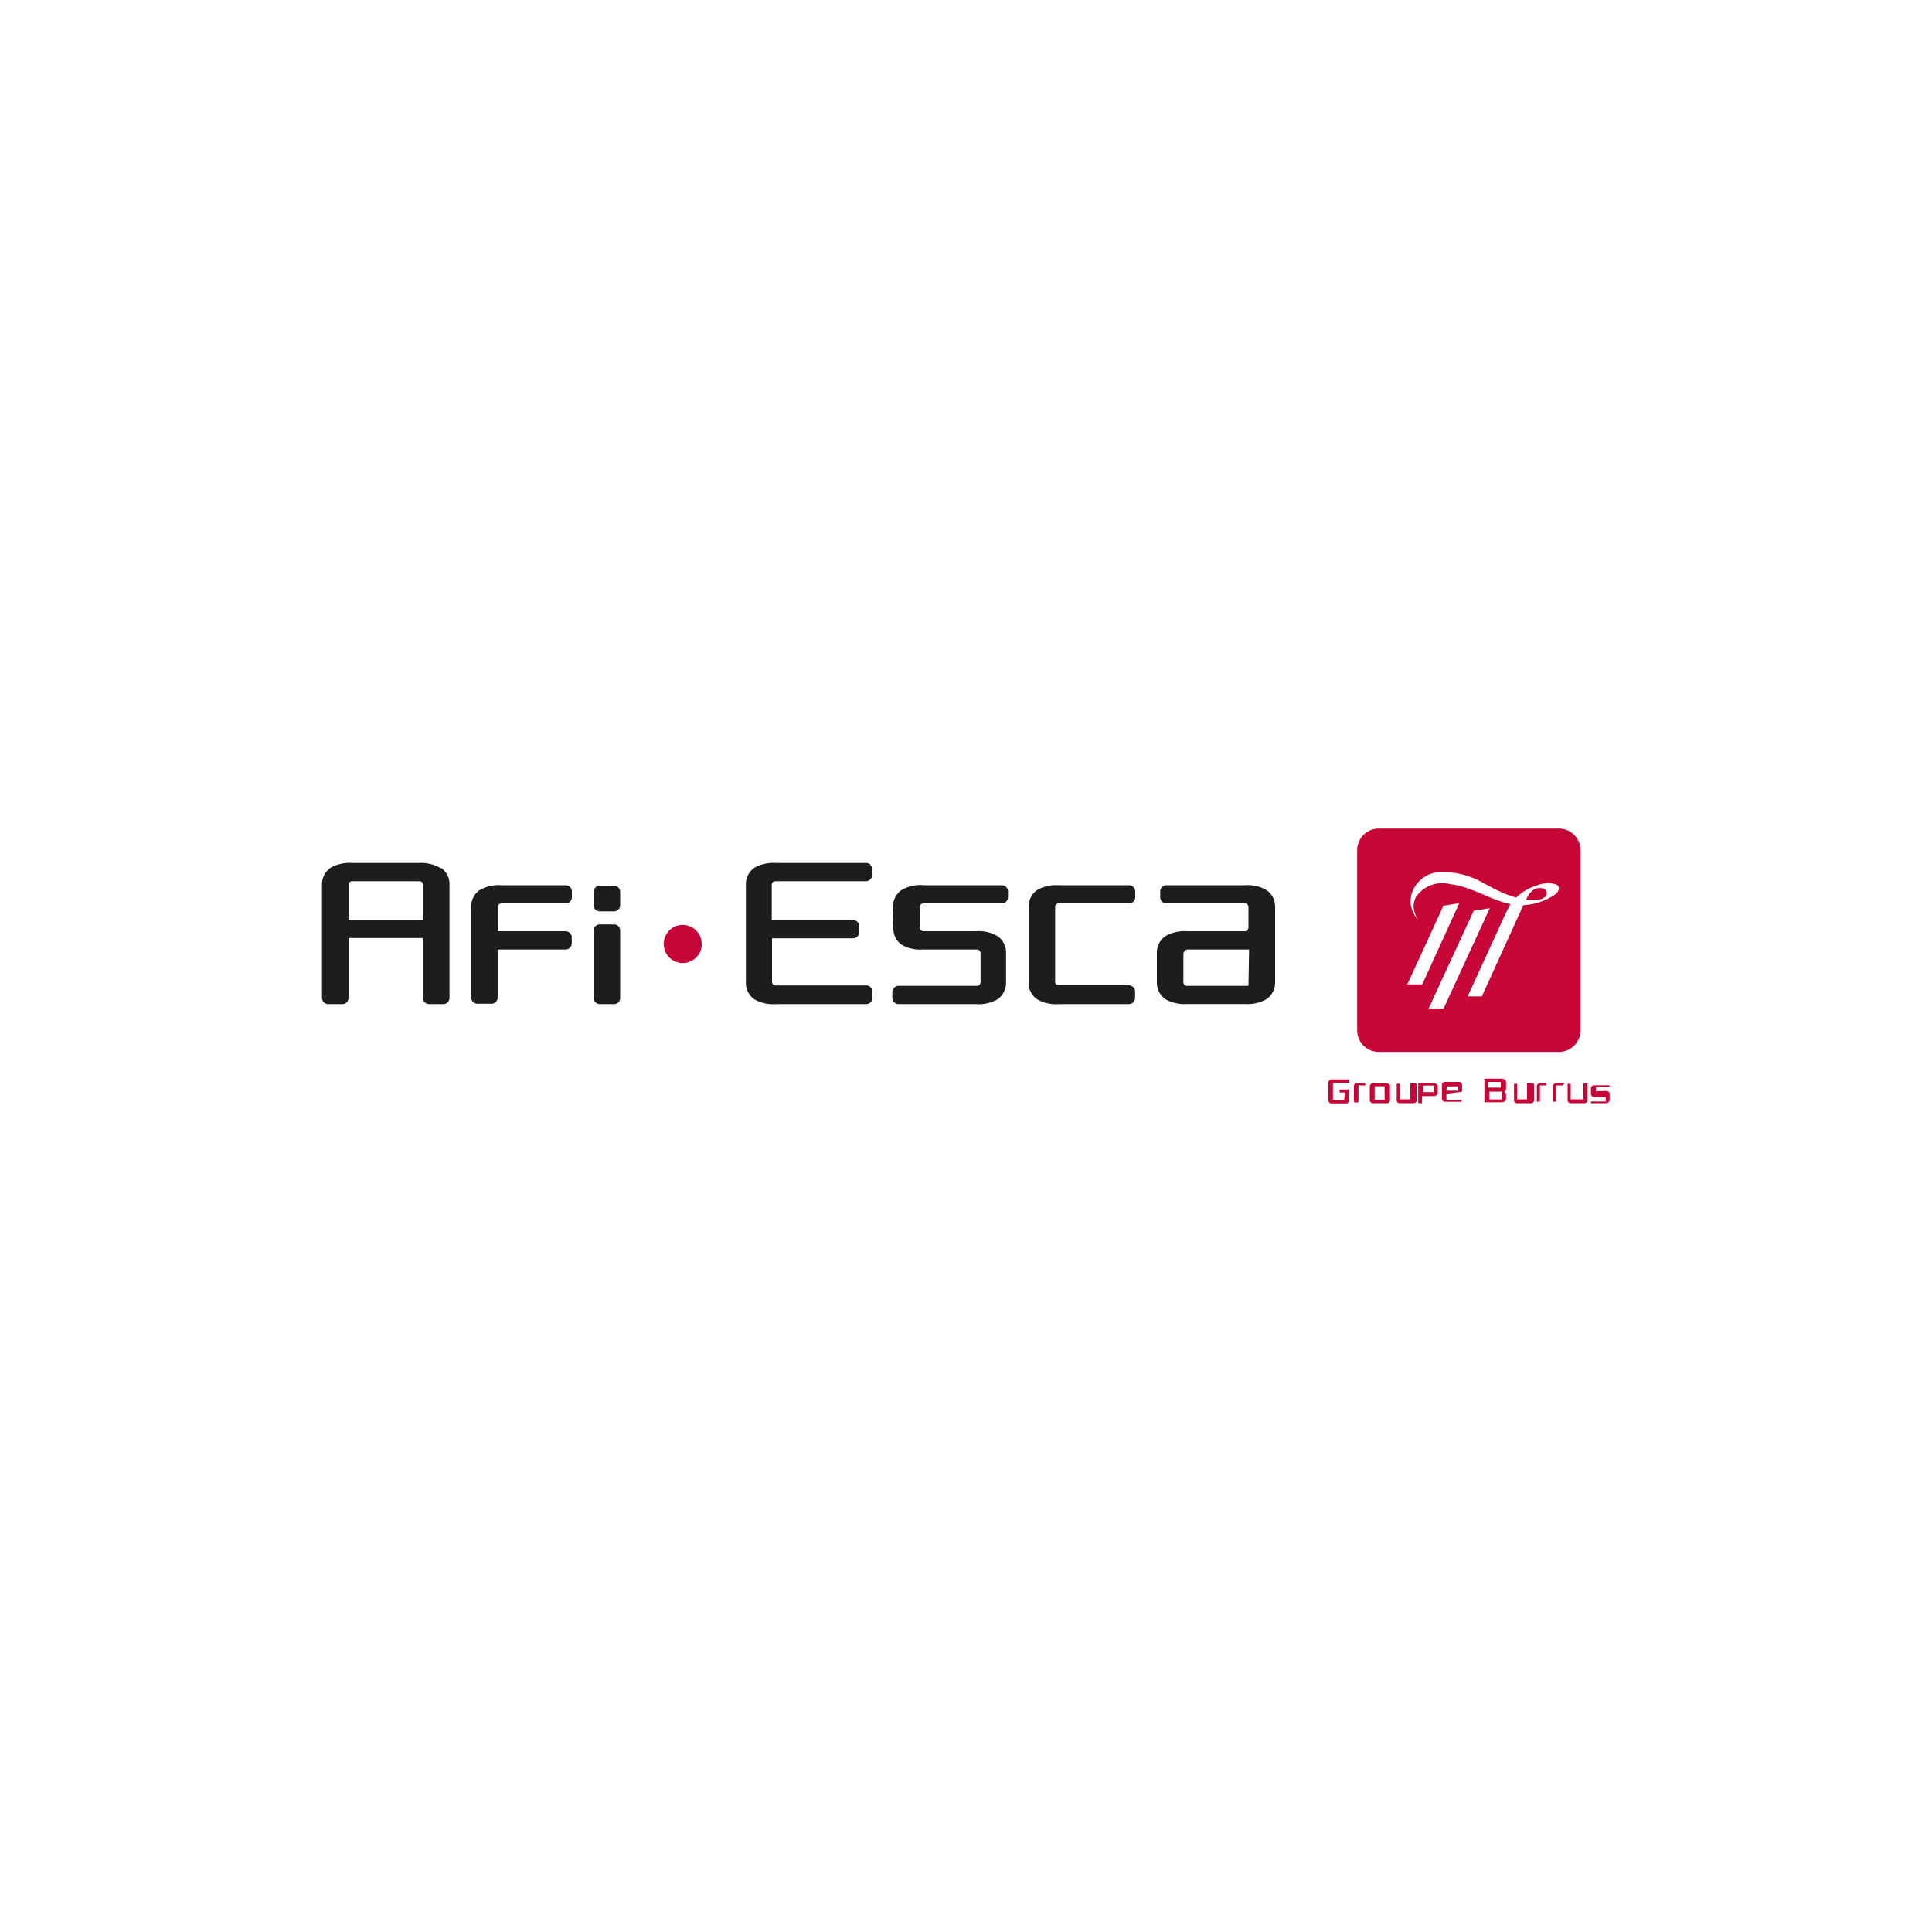 <svg xmlns="http://www.w3.org/2000/svg" width="150" height="150" viewBox="0 0 150 150"><title>afi-esca</title><rect width="150" height="150" fill="#fff"/><path d="M54.49,73.29A1.48,1.48,0,1,1,53,71.81a1.48,1.48,0,0,1,1.48,1.48" fill="#c50637"/><path d="M104.43,84.82h-.36l-.06,0a.14.14,0,0,1,0-.06v-.11a.14.14,0,0,1,0-.06l.06,0h.62a.08.08,0,0,1,.06,0,.11.11,0,0,1,0,.09v.64a.45.45,0,0,1,0,.16.23.23,0,0,1-.06.12.33.33,0,0,1-.13.07l-.19,0h-.85l-.19,0a.24.24,0,0,1-.12-.07.35.35,0,0,1-.07-.12.92.92,0,0,1,0-.19V84.19a1.11,1.11,0,0,1,0-.19.27.27,0,0,1,.19-.19l.19,0h1.17a.09.09,0,0,1,.06,0,.05.05,0,0,1,0,.05h0V84a.08.08,0,0,1,0,.06.09.09,0,0,1-.06,0h-1.2a.13.13,0,0,0,0,.08v1.21a.1.1,0,0,0,0,.07s0,0,.05,0h.82a.06.06,0,0,0,0,0,.1.1,0,0,0,0-.07" fill="#c50637"/><path d="M124.59,84.7l.19,0a.35.35,0,0,1,.12.07.19.19,0,0,1,.07.12.55.55,0,0,1,0,.19v.29a.25.25,0,0,1-.08.21.42.42,0,0,1-.29.07h-1.08l0,0s0,0,0,0v-.13a.08.08,0,0,1,0,0h1.1a.06.06,0,0,0,.05,0,.12.12,0,0,0,0-.07v-.2a.1.1,0,0,0,0-.07s0,0-.05,0h-.72l-.19,0a.24.24,0,0,1-.12-.07.35.35,0,0,1-.07-.12,1,1,0,0,1,0-.19v-.16a1,1,0,0,1,0-.19.35.35,0,0,1,.07-.12.24.24,0,0,1,.12-.07l.19,0h1.06l0,0a.05.05,0,0,1,0,0v.12a.05.05,0,0,1,0,0s0,0,0,0h-1s-.05,0-.05,0a.12.12,0,0,0,0,.07v.19a.13.13,0,0,0,0,.08s0,0,.05,0" fill="#c50637"/><path d="M112.3,84.68h.9v-.25s0-.07,0-.08h-.88s0,0,0,.08Zm0,.24v.42s0,.06,0,.07l0,0h1.18s0,0,0,0v.13a.05.05,0,0,1,0,0s0,0,0,0h-1.15l-.19,0a.19.19,0,0,1-.12-.07.35.35,0,0,1-.07-.12.92.92,0,0,1,0-.19v-.78a1,1,0,0,1,0-.19.27.27,0,0,1,.19-.19l.19,0h.8l.19,0a.35.35,0,0,1,.12.07.24.24,0,0,1,.07.12,1,1,0,0,1,0,.19v.38a.06.06,0,0,1,0,0h0" fill="#c50637"/><path d="M106.73,84.34s0,0,0,0a.1.1,0,0,0,0,.07v.91a.1.1,0,0,0,0,.07s0,0,0,0h.77a.06.06,0,0,0,0,0s0,0,0-.07v-.91s0-.06,0-.07a.06.06,0,0,0,0,0Zm1.19.93a.92.92,0,0,1,0,.19.35.35,0,0,1-.07.12.33.33,0,0,1-.13.07l-.19,0h-.8l-.18,0a.23.23,0,0,1-.13-.07.35.35,0,0,1-.07-.12.92.92,0,0,1,0-.19V84.5a1.12,1.12,0,0,1,0-.2.35.35,0,0,1,.07-.12.23.23,0,0,1,.13-.06.5.5,0,0,1,.18,0h.8a.53.53,0,0,1,.19,0,.31.31,0,0,1,.13.06.35.35,0,0,1,.07.12,1.12,1.12,0,0,1,0,.2" fill="#c50637"/><path d="M109.78,84.11s0,0,0,0h-.23s0,0-.05,0,0,0,0,0v1.24s0,0,0,0l0,0h-.77a.06.06,0,0,1-.05,0,0,0,0,0,1,0,0V84.14s0,0,0,0,0,0,0,0h-.24s0,0,0,0,0,0,0,0v1.14a.53.53,0,0,0,0,.19.19.19,0,0,0,.07.12.23.23,0,0,0,.12.06l.19,0h.79l.19,0a.23.23,0,0,0,.12-.06.35.35,0,0,0,.07-.12.92.92,0,0,0,0-.19V84.14s0,0,0,0" fill="#c50637"/><path d="M118.8,84.11a0,0,0,0,0,0,0h-.24s0,0,0,0,0,0,0,0v1.24s0,0,0,0l0,0h-.77l0,0s0,0,0,0V84.14s0,0,0,0,0,0,0,0h-.24s0,0,0,0,0,0,0,0v1.14a.92.92,0,0,0,0,.19.24.24,0,0,0,.07.12.23.23,0,0,0,.12.06l.19,0h.79l.19,0a.23.23,0,0,0,.12-.06.24.24,0,0,0,.07-.12.53.53,0,0,0,0-.19V84.14s0,0,0,0" fill="#c50637"/><path d="M123.18,84.11l0,0h-.24s0,0,0,0,0,0,0,0v1.24s0,0,0,0l0,0H122l-.05,0s0,0,0,0V84.14s0,0,0,0,0,0,0,0h-.24s0,0,0,0,0,0,0,0v1.14a.92.92,0,0,0,0,.19.24.24,0,0,0,.07.12.23.23,0,0,0,.12.06l.19,0h.79l.19,0a.23.23,0,0,0,.12-.06.24.24,0,0,0,.07-.12.92.92,0,0,0,0-.19V84.14s0,0,0,0" fill="#c50637"/><path d="M111.31,84.79a.2.2,0,0,1,0,0l0,0h-.81v-.18h0v-.33h.86a.43.43,0,0,1,0,.05Zm.24-.63a.55.55,0,0,0-.29-.06h-1.09a.07.07,0,0,0-.06,0,.14.14,0,0,0,0,.06v1.43a.07.07,0,0,0,.06.06h.24l0,0s0,0,0,0V85.1h.82a.55.55,0,0,0,.29-.06.28.28,0,0,0,.11-.23v-.42a.27.27,0,0,0-.11-.23" fill="#c50637"/><path d="M116.58,85.36s0,0,0,0,0,0,0,0h-.94v-.12h0v-.49h1a.08.08,0,0,1,0,0ZM116.52,84h0a.06.06,0,0,1,0,0v.39a.08.08,0,0,1,0,.05h-1v-.4h0V84Zm.41.46v-.42a.25.25,0,0,0-.11-.22.48.48,0,0,0-.29-.07h-1.22a.09.09,0,0,0-.06,0,.08.08,0,0,0,0,.06v1.71a.14.14,0,0,0,0,.06l.06,0h1.22a.57.57,0,0,0,.29-.06.28.28,0,0,0,.11-.23V85a.28.28,0,0,0-.11-.23h0a.27.27,0,0,0,.11-.23" fill="#c50637"/><path d="M106,84.27a.06.06,0,0,1,0,0l0,0h-.53l0,0s0,0,0,.07v1.19a.07.07,0,0,1-.06.06h-.23a.07.07,0,0,1-.06-.06V84.48a.92.92,0,0,1,0-.19.24.24,0,0,1,.07-.12.35.35,0,0,1,.12-.07H106a0,0,0,0,1,0,0,.06.06,0,0,1,0,0" fill="#c50637"/><path d="M120.08,84.27a.08.08,0,0,1,0,0,.05.05,0,0,1,0,0h-.52a.06.06,0,0,0,0,0,.1.1,0,0,0,0,.07v1.19s0,0,0,0l0,0h-.24l0,0s0,0,0,0V84.48a.92.92,0,0,1,0-.19.35.35,0,0,1,.07-.12.4.4,0,0,1,.13-.07H120s0,0,0,0a.08.08,0,0,1,0,0" fill="#c50637"/><path d="M121.33,84.27a.08.08,0,0,1,0,0,.05.05,0,0,1,0,0h-.52s0,0,0,0a.1.1,0,0,0,0,.07v1.19s0,0,0,0l0,0h-.24l0,0a.05.05,0,0,1,0,0V84.48a.92.92,0,0,1,0-.19.27.27,0,0,1,.19-.19h.73s0,0,0,0a.08.08,0,0,1,0,0" fill="#c50637"/><path d="M122.71,80A1.67,1.67,0,0,1,121,81.67H107A1.67,1.67,0,0,1,105.37,80V66A1.68,1.68,0,0,1,107,64.33h14A1.68,1.68,0,0,1,122.71,66" fill="#c50637"/><path d="M119.9,69.66c-.2.21-.49.18-.78.2l-.64,0c.12-.29.48-.91,1-.91.22,0,.47,0,.58.25a.47.47,0,0,1-.14.49m1.11-.79a.45.45,0,0,0-.2-.23,2.24,2.24,0,0,0-1.51.08,3.77,3.77,0,0,0-1.6.94,8.55,8.55,0,0,1-1.18-.43c-.44-.2-1.32-.67-1.32-.67A6.39,6.39,0,0,0,112,67.7a2.43,2.43,0,0,0-2.32,1.47,2.07,2.07,0,0,0,.43,2.24,2,2,0,0,1-.36-1,1.65,1.65,0,0,1,.18-.76,2.47,2.47,0,0,1,2.68-1c1.69.2,3,1.19,4.67,1.55,0,0-.15.25-.33.61l-3,6.55,1.1,0,3.22-7.08a4.81,4.81,0,0,0,2.39-.78c.21-.15.41-.35.36-.62" fill="#fff"/><path d="M110.42,76.43l-1.16,0c.29-.6,2.81-6.11,2.81-6.11l1.23-.2" fill="#fff"/><path d="M112.08,78.3h-1.16l3.5-7.59,1.25-.2" fill="#fff"/><path d="M32.84,71.41H27.06V68.78a.42.42,0,0,1,.07-.29.44.44,0,0,1,.27-.07h5.09a.45.45,0,0,1,.28.07.42.42,0,0,1,.07.29Zm1.39-4A3,3,0,0,0,32.57,67H27.32a3,3,0,0,0-1.65.37A1.56,1.56,0,0,0,25,68.7v8.76a.51.51,0,0,0,.14.36.48.48,0,0,0,.35.14h1.07a.49.49,0,0,0,.36-.14.51.51,0,0,0,.14-.36V72.83h5.78v4.63a.51.51,0,0,0,.14.36.49.49,0,0,0,.36.14h1.07a.48.48,0,0,0,.35-.14.51.51,0,0,0,.14-.36V68.7a1.56,1.56,0,0,0-.67-1.33" fill="#1d1d1b"/><path d="M43.91,70.14a.48.48,0,0,0,.35-.14.45.45,0,0,0,.14-.35v-.43a.48.48,0,0,0-.49-.49h-5a2.94,2.94,0,0,0-1.66.37,1.56,1.56,0,0,0-.67,1.33v7a.51.51,0,0,0,.14.36.49.49,0,0,0,.36.14h1.07a.48.48,0,0,0,.35-.14.51.51,0,0,0,.14-.36V73.72h5.26a.48.48,0,0,0,.49-.49V72.8a.47.47,0,0,0-.14-.36.48.48,0,0,0-.35-.14H38.65V70.51a.49.49,0,0,1,.07-.29.41.41,0,0,1,.28-.08" fill="#1d1d1b"/><path d="M69.36,72A1.56,1.56,0,0,0,70,73.35a2.91,2.91,0,0,0,1.66.37h4.12a.38.38,0,0,1,.27.08.4.4,0,0,1,.08.29v2.09a.42.42,0,0,1-.08.29.38.38,0,0,1-.27.07h-6a.48.48,0,0,0-.36.15.48.48,0,0,0-.14.35v.42a.49.49,0,0,0,.14.36.51.51,0,0,0,.36.14h6a2.94,2.94,0,0,0,1.66-.37,1.56,1.56,0,0,0,.67-1.33V74a1.56,1.56,0,0,0-.67-1.33,2.94,2.94,0,0,0-1.66-.37H71.76a.38.38,0,0,1-.27-.08.39.39,0,0,1-.07-.28V70.51a.42.42,0,0,1,.07-.29.38.38,0,0,1,.27-.08h6a.52.52,0,0,0,.36-.14.48.48,0,0,0,.14-.35v-.43a.48.48,0,0,0-.5-.49h-6A2.91,2.91,0,0,0,70,69.1a1.56,1.56,0,0,0-.67,1.33" fill="#1d1d1b"/><path d="M81.92,70.51a.42.42,0,0,1,.08-.29.38.38,0,0,1,.27-.08h5.36A.52.52,0,0,0,88,70a.48.48,0,0,0,.14-.35v-.43a.48.48,0,0,0-.5-.49H82.19a2.94,2.94,0,0,0-1.66.37,1.56,1.56,0,0,0-.67,1.33v5.83a1.56,1.56,0,0,0,.67,1.33,2.94,2.94,0,0,0,1.66.37h5.44a.52.52,0,0,0,.36-.14.51.51,0,0,0,.14-.36V77a.48.48,0,0,0-.14-.35.49.49,0,0,0-.36-.15H82.27a.38.38,0,0,1-.27-.07.42.42,0,0,1-.08-.29" fill="#1d1d1b"/><path d="M67.59,67.14a.52.52,0,0,0-.36-.14h-7a3,3,0,0,0-1.66.37,1.57,1.57,0,0,0-.66,1.33v7.56a1.57,1.57,0,0,0,.66,1.33,2.94,2.94,0,0,0,1.66.37h7a.52.52,0,0,0,.36-.14.51.51,0,0,0,.14-.36V77h0a.48.48,0,0,0-.5-.49h-7a.37.37,0,0,1-.21-.07.42.42,0,0,1-.08-.29V72.85h6.27a.48.48,0,0,0,.5-.49v-.44a.48.48,0,0,0-.14-.35.52.52,0,0,0-.36-.14H59.92V68.78a.42.42,0,0,1,.08-.29.37.37,0,0,1,.21-.07h7a.48.48,0,0,0,.5-.49h0V67.5a.49.49,0,0,0-.14-.36" fill="#1d1d1b"/><path d="M48.15,72.27a.48.48,0,0,0-.49-.5H46.59a.49.49,0,0,0-.36.14.52.52,0,0,0-.14.36v5.19a.51.51,0,0,0,.14.36.49.49,0,0,0,.36.14h1.07a.48.48,0,0,0,.35-.14.47.47,0,0,0,.14-.36" fill="#1d1d1b"/><path d="M46.09,70.26a.52.52,0,0,0,.14.36.51.51,0,0,0,.36.14h1.07a.48.48,0,0,0,.49-.5v-1a.48.48,0,0,0-.49-.49H46.59a.47.47,0,0,0-.36.14.48.48,0,0,0-.14.35" fill="#1d1d1b"/><path d="M96.93,76.54H92.22a.38.38,0,0,1-.27-.07.42.42,0,0,1-.07-.29V74.09A.42.42,0,0,1,92,73.8a.38.38,0,0,1,.27-.08h4.71Zm1.39-7.44a2.94,2.94,0,0,0-1.66-.37H90.58a.48.48,0,0,0-.5.49v.43a.48.48,0,0,0,.14.35.52.52,0,0,0,.36.14h6a.35.35,0,0,1,.27.08.42.42,0,0,1,.08.29v1.43a.39.39,0,0,1-.08.28.35.35,0,0,1-.27.08H92.14a2.91,2.91,0,0,0-1.65.38A1.54,1.54,0,0,0,89.82,74v2.25a1.56,1.56,0,0,0,.67,1.33,2.92,2.92,0,0,0,1.65.37h4.52a2.94,2.94,0,0,0,1.66-.37A1.56,1.56,0,0,0,99,76.26V70.43a1.56,1.56,0,0,0-.67-1.33" fill="#1d1d1b"/></svg>